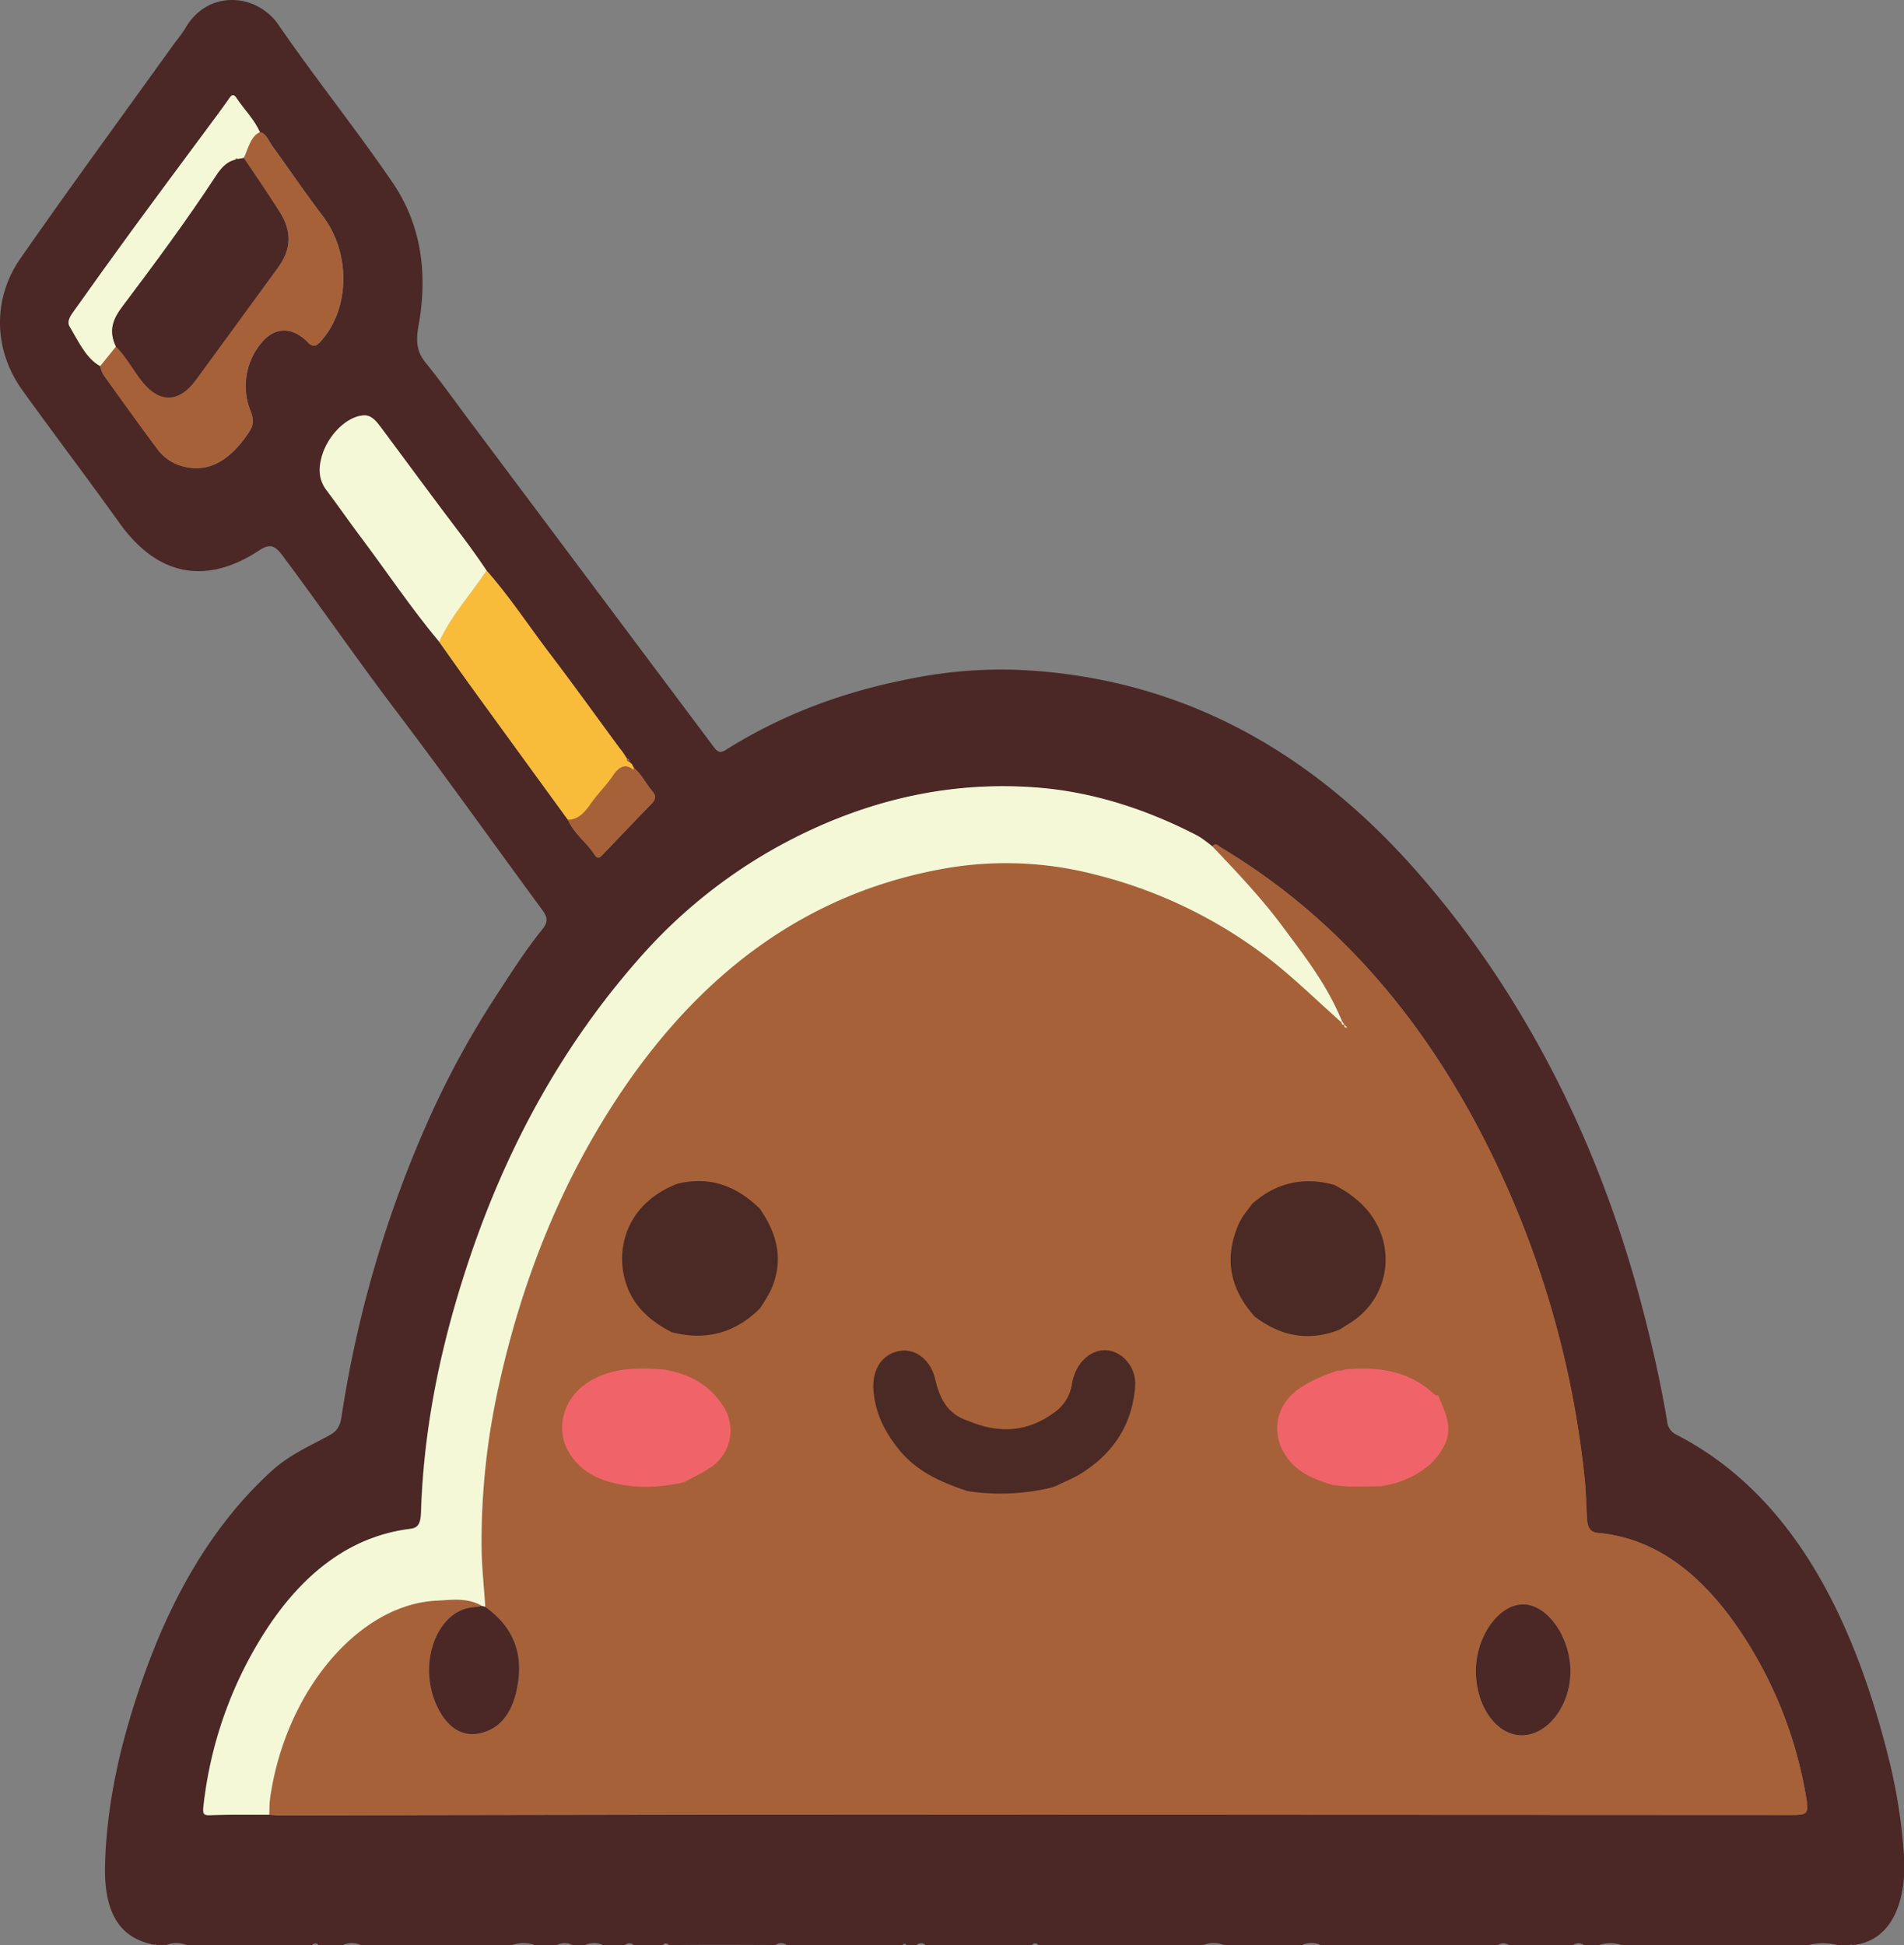 <svg xmlns="http://www.w3.org/2000/svg" viewBox="0 0 700.35 715.48"><rect x="0" y="0" width="700.35" height="715.48" fill="#808080" stroke="none"/><g id="fbc657a5-f3b0-49df-b4a5-9a08dbb1b309" data-name="Calque 2"><g id="ade89210-e512-406a-b574-1b1b53a7f0d4" data-name="Calque 2"><g id="bfd44a65-f637-4179-bb11-8eb2cfbaa574" data-name="sol"><path d="M479,715.48H450.19a10.27,10.27,0,0,0-7.48,0l-60.81,0a1.4,1.4,0,0,0-2.3,0l-24.54,0-.64,0-14,0a2.35,2.35,0,0,0-3.25,0h-3.7c-.49-.63-1-.64-1.48,0l-42.7,0a3.32,3.32,0,0,0-4,0l-13.25-.05H257.39l-.71,0-10.67.07a1.36,1.36,0,0,0-2.25,0H233.09a2.31,2.31,0,0,0-3.19,0h-8.07a8.07,8.07,0,0,0-6.63,0h-4.61a6.36,6.36,0,0,0-5.79,0l-8.05,0a12.79,12.79,0,0,0-8.42,0l-55.6,0a8.08,8.08,0,0,0-6.62,0l-8.94,0a1.44,1.44,0,0,0-2.33,0H68.72a10.45,10.45,0,0,0-7.47-.05H57.53l-.32-.31-.34.25C44,713.12,38.1,703.57,38.65,685.59c.73-24.1,6.3-46.38,13.79-67.83,11-31.43,26.44-57.6,47.69-76.84,6.49-5.87,13.86-9,21-12.91,2.46-1.35,3.9-2.9,4.49-6.81a424.06,424.06,0,0,1,30.8-106.52A331.43,331.43,0,0,1,182.7,366c5.41-8.29,10.74-16.7,16.78-24.12,2.22-2.73,1.93-4.47,0-7.13-17.87-24.29-35.42-49-53.56-72.93-14.22-18.74-27.77-38.39-41.87-57.28-2.74-3.67-4.55-4.83-8.64-2.12-18.11,12-36.52,10.89-51.49-10.06C32.14,175.88,20,159.91,8.22,143.53-2.34,128.87-2.88,110,7.49,95.1c18.41-26.39,37.27-52.19,56-78.23,1.62-2.26,3.41-4.34,4.86-6.79,8.15-13.82,25.93-12.75,34.09-.94C116,28.88,130.73,47.16,144.3,67c10.45,15.28,13.23,33.07,9.63,52.91-1.05,5.74-.59,9.55,2.64,13.52,5.8,7.15,11.25,14.83,16.84,22.29Q217.8,215,262.17,274.28c1.39,1.87,2.35,3.12,4.69,1.65,21.45-13.51,44-21.55,67.32-26.12a169.08,169.08,0,0,1,40-3.41c54.37,2.36,103.44,25.15,146,73.09a357.43,357.43,0,0,1,38.16,51.93c19.76,32.56,35,68.78,45.55,108.81,3.68,14,6.91,28.16,9.35,42.67a5.87,5.87,0,0,0,3.21,4.76c40.45,20.77,64,63,77.87,117.59a204.31,204.31,0,0,1,6,37c1.24,19-5.65,32.19-19.05,33.26l-.31-.3-.34.25-4.54.07a22,22,0,0,0-10.91,0l-68.64,0a12.77,12.77,0,0,0-8.39,0h-5.46a3.45,3.45,0,0,0-4.07,0l-16.62,0h-.7l-6.3,0a3.38,3.38,0,0,0-4,0l-65.16,0A8.22,8.22,0,0,0,479,715.48ZM228.91,276.53l-.21-.29-.72-.88c-8.63-11.72-17.16-23.58-25.92-35.11-7.7-10.13-14.86-21-23.11-30.35-2.86-4.3-5.81-8.47-8.89-12.5-10-13.13-19.83-26.56-29.74-39.86-1.86-2.5-3.67-4.92-6.64-4.74-6.16.39-13.15,7.26-15.37,15.15-1.34,4.78-1,8.77,1.79,12.42,4.15,5.49,8.12,11.26,12.26,16.77,9.73,13,18.91,26.69,29.14,38.91,4.43,6.21,8.83,12.47,13.3,18.63q17,23.49,34.11,46.91c2.51,5.48,6.88,8.24,9.9,13,.87,1.35,1.71,1.05,2.62.09,6.12-6.4,12.24-12.81,18.39-19.16,1.38-1.42,1.54-2.84.24-4.32-2.42-2.74-4.13-6.57-6.94-8.71l-.77-1.39.08.07-1-.92c.08-1-.41-1.14-.93-1.28-.32-.48-.64-1-.95-1.45ZM95.61,48.61c-2.25-5-5.77-8.24-8.57-12.47-.94-1.42-1.6-1.59-2.69,0-2.94,4.27-6,8.32-9.09,12.45C66.53,60.38,57.76,72.13,49.08,84q-11,15.06-21.86,30.38c-1,1.47-2.78,3.74-1.66,5.63,3.28,5.53,6.13,11.86,11.29,14.66A13.06,13.06,0,0,0,38,137.8c6.49,9,13,18.11,19.6,27a17,17,0,0,0,7.35,6c10.43,4,18.86-.52,26.12-11,1.84-2.65,2.71-4.56,1.15-8.49a24.66,24.66,0,0,1,4-25.22c4.69-5.74,11.22-6.11,17-.18,2.34,2.39,3.62,1,5.19-.82,10.44-12.06,10.5-32.21.38-45.53-6.34-8.36-12.36-17.19-18.55-25.77C98.8,51.81,97.88,49,95.61,48.61ZM99,667.6c1.3.07,2.6.21,3.89.21q86.92-.13,173.84-.28,99.26,0,198.5.07l183.38.08c6.77,0,6.91-.17,5.19-9.41a155.2,155.2,0,0,0-21.07-54.11c-14.46-23.14-32.33-38.23-55-40.24-2.48-.22-3.76-1.62-4-4.92-.33-5.16-.39-10.37-.93-15.48a354.61,354.61,0,0,0-34.21-119c-25-51.22-58.64-88.31-99.58-112.76-.94-.56-2-2.08-3.08-.31a46.42,46.42,0,0,0-5.35-3.85c-19.33-10-39.26-16.36-59.91-17.87-28.83-2.1-56.83,3.46-84.2,16.43a190.09,190.09,0,0,0-61.88,47c-26.67,30.34-47.74,67.13-62.29,110.82-9.82,29.45-16.49,60-17.52,92.52-.15,4.8-1.59,5.64-4.19,6-22.53,2.86-40.73,17.18-55.09,40.86a149.13,149.13,0,0,0-20.7,60.76c-.34,2.89-.19,3.75,2.12,3.68C84.35,667.49,91.7,667.61,99,667.6Z" style="fill:#4b2726"/><path d="M446,311.41c1.12-1.77,2.14-.25,3.08.31,40.94,24.45,74.58,61.54,99.58,112.76a354.61,354.61,0,0,1,34.21,119c.54,5.11.6,10.32.93,15.48.22,3.3,1.5,4.7,4,4.92,22.65,2,40.52,17.1,55,40.24a155.2,155.2,0,0,1,21.07,54.11c1.72,9.24,1.58,9.41-5.19,9.41l-183.38-.08q-99.25,0-198.5-.07-86.91,0-173.84.28c-1.29,0-2.59-.14-3.89-.21.09-2,0-4,.29-5.92,5.46-39.13,32.34-71.38,61.13-72.84,5.59-.28,11.41-1.27,16.87,1.95-1.14.17-2.29.39-3.43.49-12.7,1.08-20.08,19.65-13.75,34.94,3.36,8.1,8.66,12.59,15.44,11.54,6.58-1,11.86-5.57,14.17-14.84,3.38-13.52-.43-24.13-11.27-31.82-.49-7.69-1.34-15.38-1.37-23.08a264.58,264.58,0,0,1,6.29-57.95q13.38-60.72,44.53-107.51c32.73-49,73.56-75.31,120.9-83.31a130.31,130.31,0,0,1,53.72,2.39,173.67,173.67,0,0,1,61.25,28.74c10.32,7.56,19.75,16.95,29.55,25.6.23.69.48,1.35,1.16.81-.16,1.22.28,1.37,1,1.06a3.84,3.84,0,0,0,0,.48,1.63,1.63,0,0,0,.07.3c0-.23-.09-.45-.14-.67-.33-.35-.65-.71-1-1.06l-.84-1.24c-5.49-13.48-13.66-23.79-21.52-34.41C464,330.32,455,320.89,446,311.41ZM559.72,638.33c9.49,0,17.81-10.79,17.92-23.25.12-12.68-8.41-24.9-17.38-24.89s-17.32,11.71-17.37,24.36C542.84,627.57,550.44,638.32,559.72,638.33Z" style="fill:#a76139"/><path d="M446,311.41c9,9.48,18,18.91,26.09,29.84,7.86,10.62,16,20.93,21.52,34.41l-.27.33c-9.79-8.66-19.22-18.05-29.54-25.61a173.67,173.67,0,0,0-61.25-28.74,130.31,130.31,0,0,0-53.72-2.39c-47.34,8-88.17,34.32-120.9,83.31q-31.22,46.76-44.53,107.51A264.58,264.58,0,0,0,177.12,568c0,7.7.88,15.39,1.37,23.08l-1.16-.31c-5.46-3.22-11.28-2.23-16.87-1.95-28.79,1.46-55.67,33.71-61.13,72.84-.27,1.93-.2,3.94-.29,5.92-7.34,0-14.69-.11-22,.13-2.31.07-2.46-.79-2.12-3.68a149.13,149.13,0,0,1,20.7-60.76c14.36-23.68,32.56-38,55.09-40.86,2.6-.33,4-1.17,4.19-6,1-32.53,7.7-63.07,17.52-92.52,14.55-43.69,35.62-80.48,62.29-110.82a190.09,190.09,0,0,1,61.88-47c27.37-13,55.37-18.53,84.2-16.43,20.65,1.51,40.58,7.84,59.91,17.87A46.42,46.42,0,0,1,446,311.41Z" style="fill:#f4f8d6"/><path d="M95.61,48.61c2.27.42,3.19,3.2,4.57,5.12,6.19,8.58,12.21,17.41,18.55,25.77,10.12,13.32,10.06,33.47-.38,45.53-1.57,1.82-2.85,3.21-5.19.82-5.8-5.93-12.33-5.56-17,.18a24.66,24.66,0,0,0-4,25.22c1.56,3.93.69,5.84-1.15,8.49-7.26,10.46-15.69,15-26.12,11a17,17,0,0,1-7.35-6c-6.63-8.85-13.11-17.91-19.6-27a13.06,13.06,0,0,1-1.1-3.13l5.82-7.2c3.82,3.68,6.49,9,9.95,13.22,6.36,7.73,13.5,7.32,19.47-.9q15-20.68,30.09-41.2c5.07-6.91,5.33-13.49.56-20.92-4.26-6.63-8.69-13-13-19.57C91.33,54.54,92.21,50.07,95.61,48.61Z" style="fill:#a76139"/><path d="M208.91,301.59q-17.06-23.44-34.11-46.91c-4.47-6.16-8.87-12.42-13.3-18.63C166.24,226,173.14,218.62,179,209.9c8.25,9.32,15.41,20.22,23.11,30.35,8.76,11.53,17.29,23.39,25.91,35.11.24.29.49.58.73.88l.21.29.68,1c.31.49.63,1,.95,1.45,0,.89.34,1.25.93,1.28l1,.92-.08-.07.77,1.39a1.23,1.23,0,0,0,.08,1l0,0c-3-2.64-5.37-1.63-7.78,1.93-2.61,3.88-5.87,6.92-8.49,10.78C214.69,299.45,212.23,301.56,208.91,301.59Z" style="fill:#f9bc3a"/><path d="M179,209.9c-5.81,8.72-12.71,16.06-17.45,26.15-10.23-12.22-19.41-26-29.14-38.91-4.14-5.51-8.11-11.28-12.26-16.77-2.76-3.65-3.13-7.64-1.79-12.42,2.22-7.89,9.21-14.76,15.37-15.15,3-.18,4.78,2.24,6.64,4.74,9.91,13.3,19.73,26.73,29.74,39.86C173.14,201.43,176.09,205.6,179,209.9Z" style="fill:#f4f8d6"/><path d="M95.61,48.61c-3.4,1.46-4.28,5.93-5.92,9.49l-2.06.39c-.46-.36-.89-.46-1.2.3-2.81.65-4.93,2.78-6.81,5.66C68.62,81.23,56.9,97,45.11,112.71c-3.32,4.41-5.31,8.67-2.44,14.76l-5.82,7.2c-5.16-2.8-8-9.13-11.29-14.66-1.12-1.89.62-4.16,1.66-5.63Q38.07,99.08,49.08,84c8.68-11.87,17.45-23.62,26.18-35.42,3-4.13,6.15-8.18,9.09-12.45,1.09-1.58,1.75-1.41,2.69,0C89.84,40.37,93.36,43.66,95.61,48.61Z" style="fill:#f4f8d6"/><path d="M208.91,301.59c3.32,0,5.78-2.14,8.05-5.48,2.62-3.86,5.88-6.9,8.49-10.78,2.41-3.56,4.76-4.57,7.79-1.93l.1.24-.14-.2a1.23,1.23,0,0,1-.08-1c2.81,2.14,4.52,6,6.94,8.71,1.3,1.48,1.14,2.9-.24,4.32-6.15,6.35-12.27,12.76-18.39,19.16-.91,1-1.75,1.26-2.62-.09C215.79,309.83,211.42,307.07,208.91,301.59Z" style="fill:#a76139"/><path d="M231.47,280.22c-.59,0-.95-.39-.93-1.28C231.06,279.08,231.55,279.24,231.47,280.22Z" style="fill:#a76139"/><path d="M232.35,281.07l.08.07Z" style="fill:#a76139"/><path d="M228.7,276.24c-.24-.3-.49-.59-.73-.88C228.22,275.65,228.46,276,228.7,276.24Z" style="fill:#a76139"/><path d="M229.59,277.49l-.68-1Z" style="fill:#a76139"/><path d="M559.72,638.33c-9.28,0-16.88-10.76-16.83-23.78.05-12.65,8.4-24.36,17.37-24.36s17.5,12.21,17.38,24.89C577.53,627.54,569.21,638.34,559.72,638.33Z" style="fill:#4b2726"/><path d="M177.33,590.79l1.16.31c10.84,7.69,14.65,18.3,11.27,31.82-2.31,9.27-7.59,13.82-14.17,14.84-6.78,1-12.08-3.44-15.44-11.54-6.33-15.29,1-33.86,13.75-34.94C175,591.18,176.19,591,177.33,590.79Z" style="fill:#4b2726"/><path d="M495.43,378l.14.67a1.63,1.63,0,0,1-.07-.3,3.84,3.84,0,0,1,0-.48Z" style="fill:#f4f8d6"/><path d="M495.5,377.85c-.7.31-1.14.16-1-1.06l-.06.11c.32.35.64.71,1,1.06Z" style="fill:#f4f8d6"/><path d="M493.62,375.66l.84,1.24.06-.11c-.68.54-.93-.12-1.16-.81Z" style="fill:#f4f8d6"/><path d="M87.63,58.49l2.06-.39c4.36,6.52,8.79,12.94,13,19.57,4.77,7.43,4.51,14-.56,20.92q-15.06,20.57-30.09,41.2c-6,8.22-13.11,8.63-19.47.9-3.46-4.2-6.13-9.54-9.95-13.22-2.87-6.09-.88-10.35,2.44-14.76C56.9,97,68.62,81.23,79.62,64.45c1.88-2.88,4-5,6.8-5.65Z" style="fill:#4b2726"/><polygon points="233.2 283.44 233.34 283.64 233.24 283.4 233.2 283.44" style="fill:#f9bc3a"/><g id="ffa4d6d5-83b3-494a-ab71-85e8d5ad354e" data-name="face"><path d="M356,522.6c11.06,4.75,21.65,4.4,31.6-2.88a15.54,15.54,0,0,0,6.76-11,16.42,16.42,0,0,1,.91-3.2c2.3-6.19,7.78-9.77,13.14-8.61s9.6,6.77,9.14,13c-1,13.76-7.73,24.3-19.25,31.72-3.05,2-6.5,3.31-9.77,4.94l-1.23.42-.17.13A80.16,80.16,0,0,1,356,548.53c-9.44-3.11-18.42-6.95-25-14.89-5.41-6.53-9.11-13.78-9.72-22.34-.54-7.66,3.32-13.28,9.62-14.35,5.79-1,11.45,3.22,13.13,10.51C345.65,514.55,348.6,520.24,356,522.6Z" style="fill:#4b2a25"/><path d="M279.46,481.39c-9.14,9.06-19.95,11.87-32.37,8.67-8.54-4.34-15.08-10.43-17.44-20.12-2.86-11.74,1.31-27.24,19.27-34.41,12-3.08,21.88.66,30.47,9,6.7,9.44,9.05,19.48,4,30.41A67.85,67.85,0,0,1,279.46,481.39Z" style="fill:#4b2a25"/><path d="M460.63,442.78c8.79-7.75,18.84-10,30.12-6.93,7.72,4,14,9.44,17.16,17.79a27.39,27.39,0,0,1-10,32.15c-1.69,1.17-3.47,2.22-5.21,3.33-11.32,4.5-21.64,2.4-31.17-4.79-8.94-10-11.41-21.11-6.07-33.67C456.71,447.71,458.77,445.32,460.63,442.78Z" style="fill:#4b2a25"/><path d="M244.08,503.77c9.12,1.47,16.72,5.44,21.87,13.38a16.31,16.31,0,0,1-4.39,22.53c-3.1,2.14-6.59,3.72-9.9,5.55-8.65,1.93-17.35,2.42-26,.29-6.86-1.69-12.76-5.06-16.43-11.36-5.41-9.27-1.58-20.88,8.36-26.46C226,503,235,503.07,244.08,503.77Z" style="fill:#f06469"/><path d="M490.09,546.2c-7.29-2.13-14.1-5-18-12.14-4.43-8.13-2.25-17.36,5.23-22.83,4.41-3.23,9.42-5.2,14.51-7l1.78-.1,1.08-.37c12.18-1.13,23.61.39,33,9.25.3.29.89.27,1.35.39,2.43,6,5.66,11.74,2.09,18.57-3.84,7.34-10.23,11.06-17.64,13.54a52.21,52.21,0,0,1-5.58,1.2C502,546.75,496,547.17,490.09,546.2Z" style="fill:#f06469"/></g></g></g></g></svg>